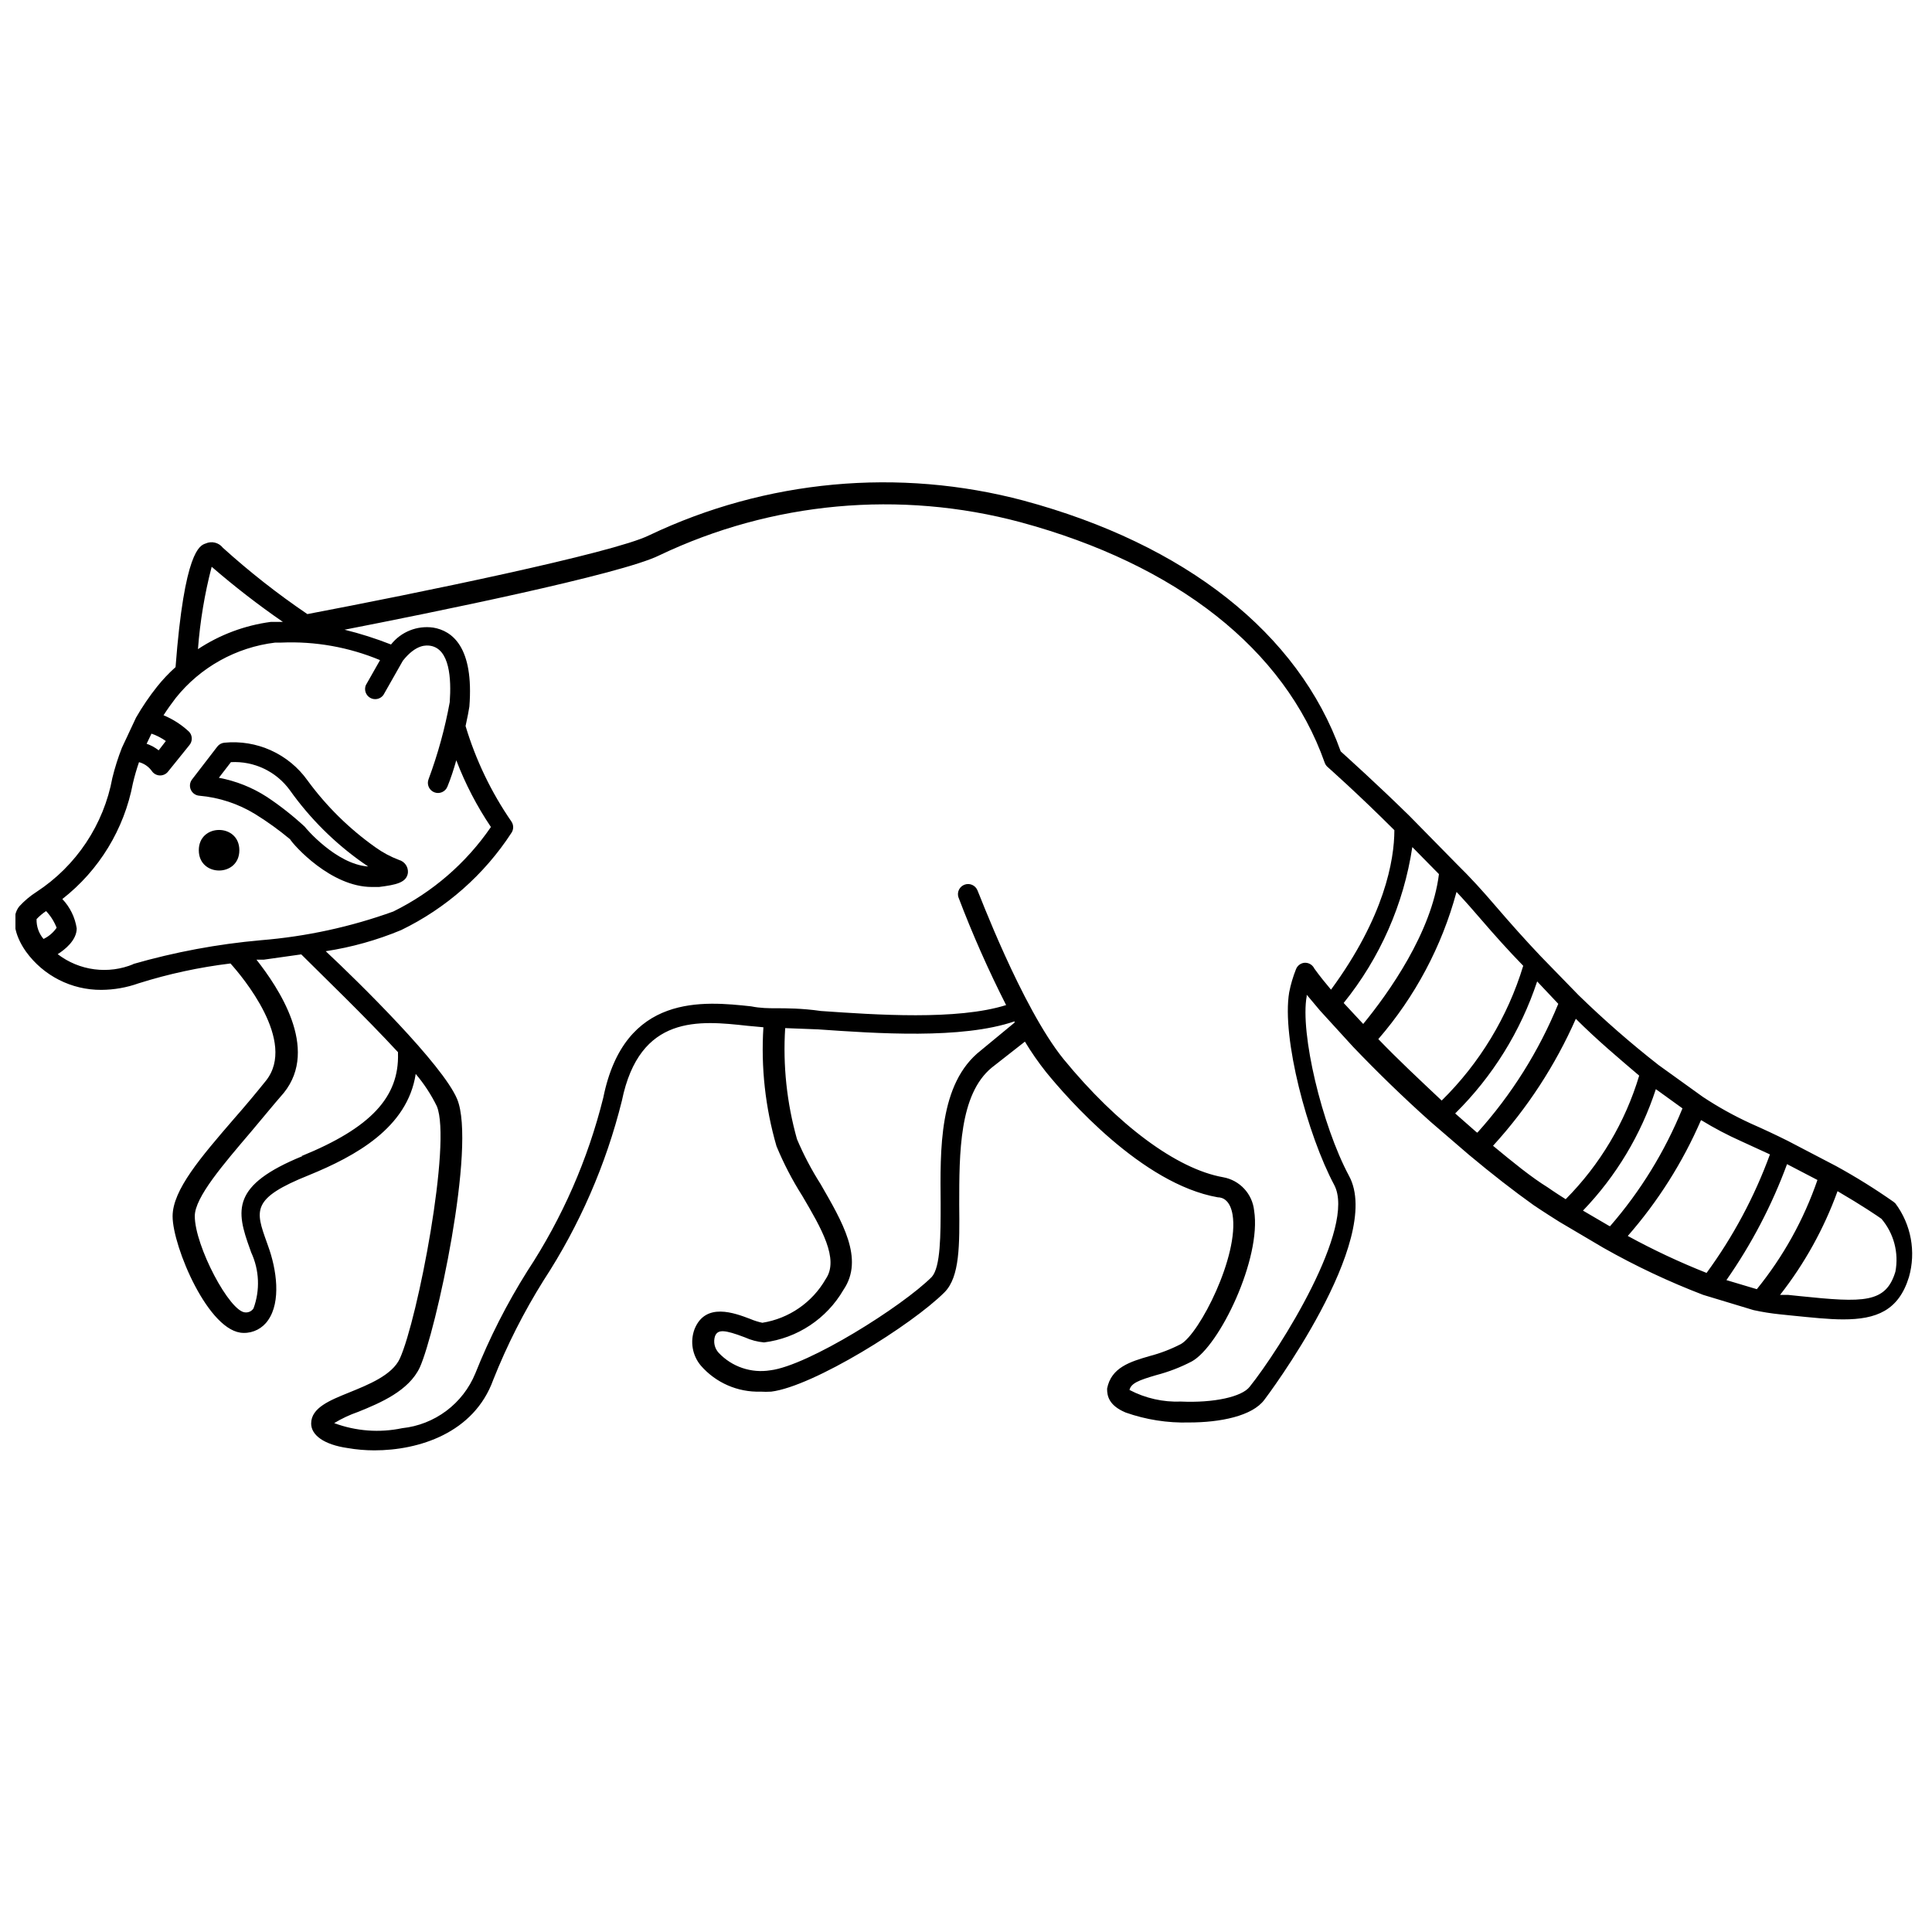 <?xml version="1.0" encoding="UTF-8"?>
<!-- Uploaded to: ICON Repo, www.iconrepo.com, Generator: ICON Repo Mixer Tools -->
<svg width="800px" height="800px" version="1.1" viewBox="144 144 512 512" xmlns="http://www.w3.org/2000/svg">
 <defs>
  <clipPath id="a">
   <path d="m148.09 271h502.91v258h-502.91z"/>
  </clipPath>
 </defs>
 <g clip-path="url(#a)">
  <path d="m646.3 462.92-0.449-0.391h0.004c-4.918-3.453-10.02-6.629-15.285-9.516l-12.762-6.66c-3.359-1.68-6.606-3.191-9.91-4.644v-0.004c-4.371-2.004-8.582-4.344-12.594-6.996l-11.754-8.453c-7.402-5.789-14.484-11.973-21.219-18.531l-10.02-10.301c-4.199-4.422-8.172-8.902-11.922-13.266-3.75-4.367-6.492-7.391-10.355-11.195l-12.484-12.707c-8.789-8.621-16.289-15.34-18.25-17.129-11.195-31.348-41.199-54.914-83.969-66.445v-0.004c-33.141-8.816-68.34-5.562-99.305 9.184-9.461 4.703-62.25 15.508-90.574 20.879-7.863-5.332-15.344-11.207-22.391-17.578-1.086-1.391-2.988-1.855-4.59-1.121-1.512 0.504-5.598 1.902-7.949 32.746v0.004c-1.766 1.578-3.394 3.301-4.871 5.148-2.07 2.598-3.941 5.348-5.598 8.23l-3.75 8.004c-1.016 2.594-1.855 5.246-2.519 7.949-2.285 12.398-9.547 23.324-20.098 30.23-1.691 1.078-3.234 2.379-4.59 3.859-2.129 2.688-1.457 7.391 1.793 11.98 4.629 6.41 12.074 10.184 19.984 10.133 3.356-0.02 6.688-0.609 9.852-1.734 7.938-2.5 16.09-4.262 24.352-5.262 3.023 3.359 17.688 20.656 9.406 31.066-2.742 3.414-5.598 6.828-8.508 10.133-8.734 10.133-16.234 18.809-16.234 25.805 0 7.949 9.574 30.898 18.809 30.898l-0.004 0.004c2.594 0.051 5.035-1.215 6.492-3.359 3.469-4.926 2.297-13.434 0-19.703l-0.336-0.953c-3.023-8.453-4.199-11.645 11.195-17.801 12.316-5.039 26.086-12.539 28.27-26.812 2.215 2.609 4.098 5.488 5.602 8.562 3.973 9.574-5.094 56.484-9.797 66.84-2.016 4.422-8.34 6.941-13.434 9.012-5.094 2.07-10.078 4.031-10.078 8.23 0 3.078 3.414 5.598 9.629 6.492 2.348 0.41 4.727 0.613 7.109 0.617 11.812 0 26.422-4.59 31.516-18.695v-0.004c3.637-9.152 8.098-17.961 13.32-26.309 9.543-14.605 16.566-30.707 20.77-47.637 4.703-22.953 20.543-21.273 33.25-19.871l4.254 0.391 0.004-0.004c-0.676 10.629 0.5 21.293 3.469 31.52 1.891 4.574 4.176 8.977 6.828 13.152 5.039 8.566 9.852 16.793 6.215 22.055v0.004c-3.555 6.203-9.73 10.465-16.793 11.586-1.094-0.234-2.16-0.57-3.191-1.008-4.141-1.566-11.867-4.535-14.777 2.688-1.23 3.293-0.59 6.996 1.68 9.684 3.961 4.547 9.758 7.074 15.785 6.887 0.949 0.059 1.902 0.059 2.856 0 11.195-1.398 37.281-17.688 45.902-26.309 4.086-4.086 4.031-12.539 3.918-23.23 0-13.715 0-29.223 8.621-36.332l8.789-6.887c1.691 2.805 3.562 5.496 5.598 8.062 5.598 6.887 25.414 29.668 45.512 33.195 1.512 0 3.305 1.008 3.918 4.59 1.793 10.859-8.789 31.57-13.715 34.316v-0.004c-2.652 1.371-5.453 2.441-8.34 3.191-4.981 1.457-10.133 2.969-11.195 8.621 0 1.848 0.391 4.422 4.926 6.324 5.387 1.898 11.078 2.793 16.793 2.633 8.23 0 16.793-1.68 19.984-6.047 0.336-0.391 31.797-42.207 22.391-59.336-7.164-13.379-12.988-37.84-11.195-47.582v-0.391l3.527 4.199 8.789 9.629c6.324 6.606 13.211 13.324 20.543 19.871l10.078 8.676c6.156 5.148 11.922 9.629 17.184 13.379 0 0 2.633 1.793 6.828 4.422l11.754 6.941h0.004c8.465 4.793 17.281 8.945 26.363 12.426l13.324 4.031c2.309 0.508 4.644 0.879 6.996 1.121l3.246 0.336c5.094 0.504 9.629 1.008 13.547 1.008 8.734 0 14.668-2.297 17.41-11.195 1.918-6.715 0.594-13.941-3.582-19.539zm-36.723 22.727-8.059-2.406c6.652-9.512 12.051-19.84 16.066-30.73l8.062 4.199-0.004-0.004c-3.621 10.512-9.059 20.309-16.066 28.941zm-39.184-16.793-6.887-4.031c8.785-9.133 15.387-20.137 19.312-32.188l7.055 5.094c-4.641 11.398-11.129 21.953-19.199 31.238zm-35.156-24.855-5.598-4.926c9.906-9.777 17.352-21.77 21.723-34.984l5.598 5.934c-5.129 12.531-12.383 24.082-21.441 34.145zm-335.14-149.8c6.019 5.207 12.316 10.086 18.867 14.609h-3.191c-6.902 0.918-13.504 3.387-19.312 7.223 0.555-7.371 1.77-14.68 3.637-21.832zm-15.953 44.223c1.355 0.469 2.637 1.125 3.805 1.961l-1.902 2.465v-0.004c-0.957-0.754-2.035-1.34-3.191-1.734zm-30.453 49.148c0.758-0.801 1.602-1.516 2.519-2.125 1.211 1.277 2.16 2.777 2.797 4.422-0.879 1.273-2.074 2.297-3.469 2.965-1.25-1.461-1.91-3.34-1.848-5.262zm25.695 11.922v0.004c-3.285 1.363-6.875 1.84-10.402 1.375-3.527-0.461-6.871-1.844-9.695-4.008 1.793-1.121 5.039-3.637 5.039-6.828-0.441-2.922-1.773-5.641-3.809-7.781 9.754-7.617 16.398-18.52 18.699-30.676 0.445-1.895 0.984-3.762 1.621-5.598 1.418 0.375 2.648 1.25 3.473 2.461 0.504 0.668 1.289 1.059 2.125 1.062 0.836-0.004 1.625-0.395 2.129-1.062l5.598-6.941c0.879-1.012 0.879-2.516 0-3.527-1.988-1.879-4.301-3.375-6.828-4.422 1.008-1.566 2.129-3.137 3.246-4.59 6.527-8.156 15.996-13.422 26.367-14.668h1.625-0.004c8.949-0.383 17.875 1.203 26.145 4.648l-3.75 6.606h-0.004c-0.531 1.258-0.039 2.715 1.152 3.391 1.188 0.672 2.691 0.344 3.496-0.762l5.148-9.07c3.582-4.535 6.383-4.086 7.277-3.973 5.148 0.84 5.598 8.734 5.148 14.945l0.004 0.004c-1.266 6.941-3.141 13.762-5.598 20.375-0.559 1.375 0.105 2.941 1.48 3.5 1.379 0.555 2.945-0.109 3.5-1.484 0.895-2.184 1.68-4.59 2.352-6.996 2.375 6.227 5.453 12.16 9.18 17.688-6.559 9.559-15.465 17.27-25.863 22.391-11.309 4.082-23.113 6.644-35.098 7.613-11.484 1.02-22.844 3.137-33.922 6.328zm44.781 50.883c-18.922 7.727-17.633 14.387-13.938 24.574l0.336 0.953v0.004c2.168 4.668 2.391 10.004 0.617 14.832-0.465 0.715-1.281 1.121-2.129 1.066-4.141 0-13.434-17.633-13.434-25.527 0-4.981 7.613-13.77 14.945-22.391 2.856-3.359 5.598-6.773 8.676-10.301 9.461-11.812-1.566-27.988-7.277-35.266h1.961l9.91-1.398c5.598 5.598 16.793 16.348 25.637 25.918v-0.004c-0.008 0.113-0.008 0.227 0 0.336 0.336 11.535-7.168 19.707-25.582 27.207zm179.75-27.984c-11.195 8.734-10.746 26.422-10.637 40.586 0 8.285 0 16.793-2.352 19.426-7.781 7.781-32.746 23.512-42.77 24.742l0.004-0.004c-5.062 0.832-10.203-0.91-13.715-4.644-1.094-1.195-1.457-2.887-0.953-4.422 0.727-1.793 2.465-1.734 7.894 0.336h-0.004c1.613 0.73 3.336 1.188 5.098 1.344 8.805-1.109 16.59-6.262 21.047-13.941 5.598-8.23-0.391-18.137-6.047-27.988-2.414-3.793-4.512-7.781-6.269-11.922-2.699-9.57-3.762-19.523-3.133-29.445l8.73 0.336c15.34 1.062 38.066 2.688 52.059-2.129v0.336zm85.648-23.23c-0.977 0.145-1.793 0.809-2.129 1.734-0.785 1.973-1.387 4.016-1.793 6.102-2.016 12.09 4.871 37.785 11.922 50.996 5.988 11.195-14.441 43.609-22.391 53.516-2.07 2.688-9.574 4.309-18.191 3.918-4.742 0.191-9.453-0.871-13.66-3.078 0.449-1.793 2.465-2.574 7.055-3.918 3.281-0.852 6.457-2.07 9.461-3.641 7.332-4.027 18.527-27.316 16.516-39.969-0.461-4.453-3.82-8.066-8.23-8.844-12.316-2.184-27.988-13.883-42.266-31.293-11.195-13.828-22.727-44.781-22.84-44.781-0.562-1.312-2.051-1.953-3.391-1.461-1.34 0.488-2.062 1.941-1.645 3.309 3.699 9.754 7.926 19.305 12.648 28.605-12.988 4.086-34.539 2.574-49.094 1.566-5.035-0.727-9.289-0.727-11.922-0.727-1.793 0-4.086 0-6.551-0.504-12.484-1.344-33.586-3.582-39.184 24.184-4.066 16.367-10.883 31.926-20.152 46.012-5.402 8.594-10.012 17.664-13.77 27.094-1.621 3.938-4.277 7.367-7.688 9.918-3.41 2.551-7.445 4.137-11.684 4.582-6.012 1.266-12.266 0.801-18.023-1.344 1.996-1.207 4.117-2.203 6.324-2.969 5.988-2.406 13.434-5.598 16.348-11.754 4.254-9.348 15.059-58.777 9.91-71.148-3.805-9.125-26.086-31.012-34.82-39.184v-0.004c6.863-1.051 13.574-2.93 19.984-5.598 11.898-5.766 22-14.668 29.219-25.75 0.621-0.91 0.621-2.109 0-3.019-5.344-7.75-9.445-16.289-12.148-25.305 0.504-2.238 0.84-4.086 1.008-5.148 1.23-15.785-4.535-20.098-9.574-20.938h0.004c-4.262-0.605-8.527 1.098-11.195 4.477-4.012-1.578-8.129-2.891-12.316-3.918 22.391-4.367 73.332-14.668 83.41-19.703 29.844-14.227 63.785-17.344 95.723-8.789 41.312 11.195 69.973 33.586 80.609 63.703 0.145 0.43 0.395 0.816 0.727 1.121 0 0 8.004 7.055 17.746 16.793 0 8.004-2.688 23.062-16.793 42.266-1.512-1.793-2.969-3.582-4.422-5.598-0.496-1.043-1.602-1.648-2.742-1.512zm15.73 16.234-5.207-5.598v-0.004c9.625-11.91 15.906-26.168 18.191-41.309l7.055 7.164c-1.902 15.449-13.379 31.57-20.098 39.746zm24.742-34.988c2.352 2.519 4.477 4.926 6.438 7.223 3.469 4.031 7.164 8.172 11.195 12.316v-0.004c-4.106 13.523-11.535 25.805-21.609 35.715-5.934-5.598-11.586-10.859-16.793-16.289 9.75-11.262 16.832-24.578 20.711-38.961zm9.684 67.176c9.066-9.938 16.457-21.281 21.887-33.59 5.598 5.598 11.531 10.578 16.793 15.059-3.699 12.352-10.391 23.602-19.48 32.75-3.023-1.902-4.758-3.137-4.758-3.137-4.367-2.688-9.293-6.719-14.5-11.027zm55.141-6.719h-0.004c3.422 2.094 6.973 3.965 10.637 5.598l7.559 3.469c-4.094 11.207-9.75 21.777-16.793 31.406-7.156-2.836-14.129-6.109-20.883-9.797 8-9.145 14.535-19.473 19.371-30.621zm51.441 40.137c-2.519 8.398-8.453 8.23-25.246 6.492l-3.246-0.336h-2.07c6.5-8.297 11.637-17.574 15.227-27.484 6.606 3.863 10.637 6.606 11.645 7.332h-0.004c3.285 3.867 4.641 9.012 3.695 13.996z"/>
 </g>
 <path d="m242.53 379.06h1.902c4.422-0.559 7.332-1.121 7.668-3.75 0.141-1.555-0.848-2.992-2.352-3.414-2.227-0.84-4.336-1.969-6.269-3.359-6.902-4.887-12.973-10.863-17.969-17.691-2.465-3.465-5.805-6.219-9.68-7.977-3.871-1.762-8.141-2.465-12.375-2.043-0.727 0.07-1.395 0.434-1.848 1.008l-6.719 8.734c-0.598 0.785-0.719 1.84-0.309 2.738 0.41 0.902 1.281 1.504 2.269 1.57 5.234 0.461 10.293 2.129 14.777 4.871 3.231 2 6.32 4.227 9.238 6.66 0.949 1.57 10.805 12.652 21.664 12.652zm-40.527-28.941 3.191-4.141h-0.004c6.164-0.34 12.074 2.488 15.676 7.5 5.305 7.445 11.832 13.938 19.312 19.199l1.398 0.953c-8.508-0.559-16.793-10.41-16.793-10.523-3.125-2.894-6.477-5.535-10.02-7.894-3.879-2.519-8.219-4.25-12.766-5.094z"/>
 <path d="m207.43 369.32c0 7.168-10.746 7.168-10.746 0 0-7.164 10.746-7.164 10.746 0"/>
</svg>